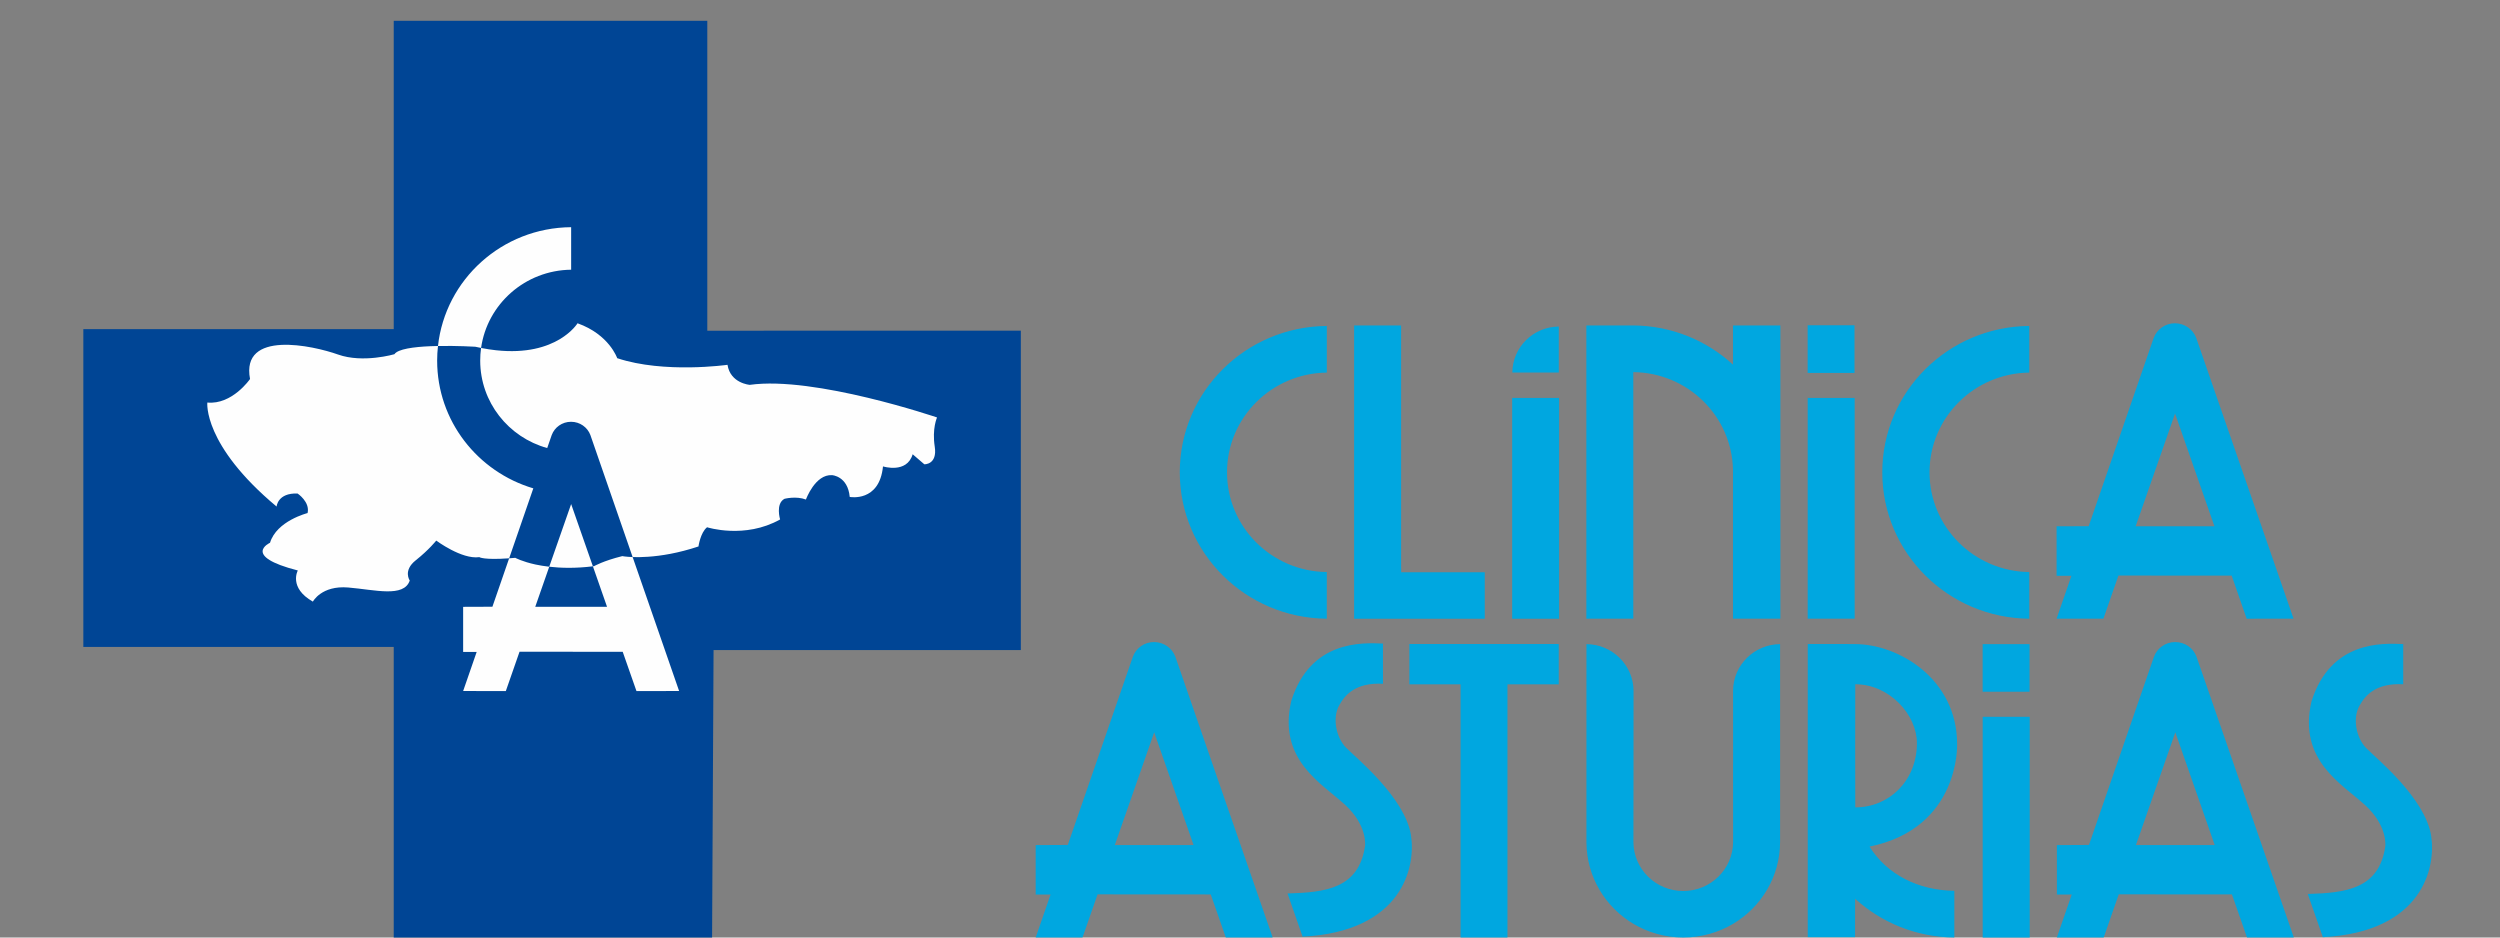 <svg xmlns="http://www.w3.org/2000/svg" width="120" height="45" viewBox="0 0 120 45">
    <rect x="0" y="0" width="120" height="45" fill="#808080" stroke="none"/>
    <g fill="none" fill-rule="evenodd">
        <g>
            <path fill="#004595" d="M14.899 0L14.899 14.797 0 14.797 0 30.052 14.899 30.052 14.899 45 30.175 45 30.251 30.204 45 30.204 45 14.872 29.95 14.874 29.95 0z" transform="translate(4 1)"/>
            <path fill="#FEFEFE" d="M18.812 15.643c.096.021.19.041.28.058.297-2.105 2.116-3.73 4.323-3.755V9.905c-3.318.025-6.04 2.511-6.392 5.703.92-.018 1.789.035 1.789.035M16.983 16.309c0-.238.014-.471.04-.701-.122.002-.244.006-.365.01-.803.034-1.56.135-1.726.384 0 0-1.507.443-2.707.015-1.2-.429-4.674-1.193-4.223 1.175 0 0-.855 1.245-2.05 1.13 0 0-.226 2.028 3.325 4.993 0 0 .044-.664 1.007-.626 0 0 .605.402.48.938 0 0-1.486.373-1.803 1.426 0 0-1.391.632 1.334 1.33 0 0-.456.827.723 1.495 0 0 .41-.785 1.694-.678 1.283.107 2.676.497 2.956-.335 0 0-.338-.476.29-.972.628-.498.982-.945.982-.945s1.224.914 2.066.795c0 0 .201.144 1.433.056l1.16-3.358c-2.67-.792-4.616-3.236-4.616-6.132M40.977 19.038s-5.876-2.002-8.989-1.565c0 0-.928-.07-1.068-.962 0 0-3.035.433-5.294-.318 0 0-.38-1.133-1.904-1.676 0 0-.98 1.614-3.91 1.296-.228-.025-.468-.061-.72-.111-.028.198-.042.4-.042.607 0 1.999 1.36 3.683 3.216 4.198l.216-.623c.138-.372.5-.638.928-.638.425 0 .788.264.928.634l2.029 5.86c.195.007.444.007.739-.015.619-.041 1.445-.17 2.421-.494 0 0 .09-.663.412-.922 0 0 1.809.58 3.506-.375 0 0-.228-.754.209-.99 0 0 .555-.146 1.031.034 0 0 .439-1.22 1.254-1.17 0 0 .756.043.848 1.045 0 0 1.424.274 1.597-1.465 0 0 1.145.364 1.424-.583l.56.482s.634.024.5-.845c-.136-.87.11-1.404.11-1.404M24.459 26.183l-1.044-2.988-1.052 3.008c.562.064 1.259.082 2.096-.02" transform="translate(4 1)"/>
            <path fill="#FEFEFE" d="M26.367 25.74c-.323-.013-.499-.046-.499-.046-.916.227-1.355.483-1.355.483h-.002l-.052.006.679 1.944h-3.446l.672-1.924c-.246-.028-.466-.066-.657-.106-.643-.14-.974-.322-.974-.322-.104.01-.202.018-.294.024l-.803 2.324-1.405.005v2.163h.65l-.65 1.878 2.049.001.658-1.887 4.952.003.66 1.884 2.048-.001-2.231-6.43" transform="translate(4 1)"/>
        </g>
        <path fill="#00A7E0" d="M104.403 19.85l1.889 5.41h-3.78l1.89-5.41zm-3.44 9.848l.722-2.072 5.435.004.72 2.068 2.25-.002s-4.678-13.48-4.674-13.483c-.156-.406-.554-.696-1.02-.696-.468 0-.865.293-1.019.702l-3.121 9.038-1.54.005v2.375h.713l-.714 2.06h2.247zM71.268 27.468L67.256 27.468 67.256 27.324 67.253 27.113 67.253 15.622 64.998 15.622 64.998 29.698 71.268 29.698zM97.405 29.698v-2.24c-2.649-.03-4.788-2.162-4.788-4.786 0-2.626 2.14-4.757 4.788-4.787v-2.239c-3.901.03-7.055 3.163-7.055 7.026 0 3.862 3.154 6.997 7.055 7.026M63.686 29.698v-2.24c-2.65-.03-4.789-2.162-4.789-4.786 0-2.626 2.139-4.757 4.79-4.787v-2.239c-3.904.03-7.058 3.163-7.058 7.026 0 3.862 3.154 6.997 7.057 7.026M83.183 17.503c-1.256-1.155-2.937-1.867-4.785-1.882h-2.253v14.076h2.253V17.861c2.619.03 4.735 2.113 4.785 4.695v7.141h2.275V15.621h-2.275v1.882zM53.511 40.563l1.89-5.412 1.891 5.412h-3.78zm1.884-9.745c-.47 0-.866.293-1.017.703l-3.124 9.036-1.541.008v2.372h.715l-.715 2.06L51.96 45l.724-2.071 5.432.004.723 2.067 2.248-.002s-4.677-13.48-4.673-13.484c-.156-.406-.553-.695-1.02-.695zM102.525 40.563l1.891-5.412 1.89 5.412h-3.781zm1.886-9.745c-.469 0-.867.293-1.02.703l-3.121 9.036-1.54.008.001 2.372h.712l-.713 2.06 2.248.002.722-2.071 5.433.004.723 2.067 2.247-.002s-4.677-13.48-4.674-13.484c-.154-.406-.551-.695-1.018-.695zM67.65 32.849L70.107 32.849 70.107 44.999 72.358 44.999 72.358 32.849 74.82 32.849 74.82 30.913 67.65 30.913zM64.612 35.89c-.5-.52-.657-1.44-.335-2.026.274-.5.781-1.113 2.107-1.043l-.002-1.93c-.992-.041-3.477-.173-4.4 2.75-.658 2.823 1.447 3.949 2.573 4.981 1.102 1.01.967 1.98.967 1.98-.297 2.058-1.909 2.231-3.72 2.285l.723 2.074c4.8-.249 5.443-3.36 5.202-4.87-.294-1.83-2.68-3.752-3.115-4.202M89.053 38.754c-.005 0-.005-5.91 0-5.91 1.637 0 2.959 1.459 2.959 2.828 0 1.793-1.322 3.082-2.96 3.082m4.89-3.03c0-3.14-2.81-4.808-4.911-4.808l-.409-.003-1.85-.001v14.07h2.271l.002-1.843c1.257 1.142 2.925 1.847 4.763 1.86v-2.24c-1.72-.02-3.226-.772-4.07-2.122 4.355-.891 4.204-4.912 4.204-4.912M116.695 40.116c-.293-1.832-2.678-3.753-3.113-4.203-.502-.519-.657-1.44-.334-2.025.273-.5.781-1.114 2.106-1.043v-1.93c-.995-.042-3.479-.172-4.402 2.75-.658 2.823 1.446 3.948 2.573 4.98 1.102 1.01.968 1.98.968 1.98-.297 2.059-1.909 2.232-3.72 2.286l.724 2.074c4.797-.25 5.44-3.362 5.198-4.87M86.769 29.697L89.024 29.697 89.024 19.102 86.769 19.102zM86.767 17.9L89.016 17.9 89.016 15.614 86.767 15.614zM72.584 29.698L74.836 29.698 74.836 19.1 72.584 19.1zM74.822 15.674c-1.228.01-2.22.992-2.23 2.206h2.23v-2.206zM95.169 45L97.426 45 97.426 34.406 95.169 34.406zM95.167 33.202L97.418 33.202 97.418 30.917 95.167 30.917zM85.444 30.918c-1.242.01-2.247 1.004-2.257 2.232l.002 3.474-.002.101.002 3.683c-.004 1.304-1.074 2.36-2.393 2.36-1.311 0-2.375-1.04-2.392-2.333l.004-3.7.002-3.583c-.01-1.229-1.019-2.224-2.26-2.234l-.001 2.234V40.446c.014 1.656.916 3.103 2.255 3.899.7.414 1.517.654 2.392.654.874 0 1.694-.24 2.393-.655 1.35-.803 2.255-2.266 2.255-3.94v-9.486z"/>
    </g>
</svg>
